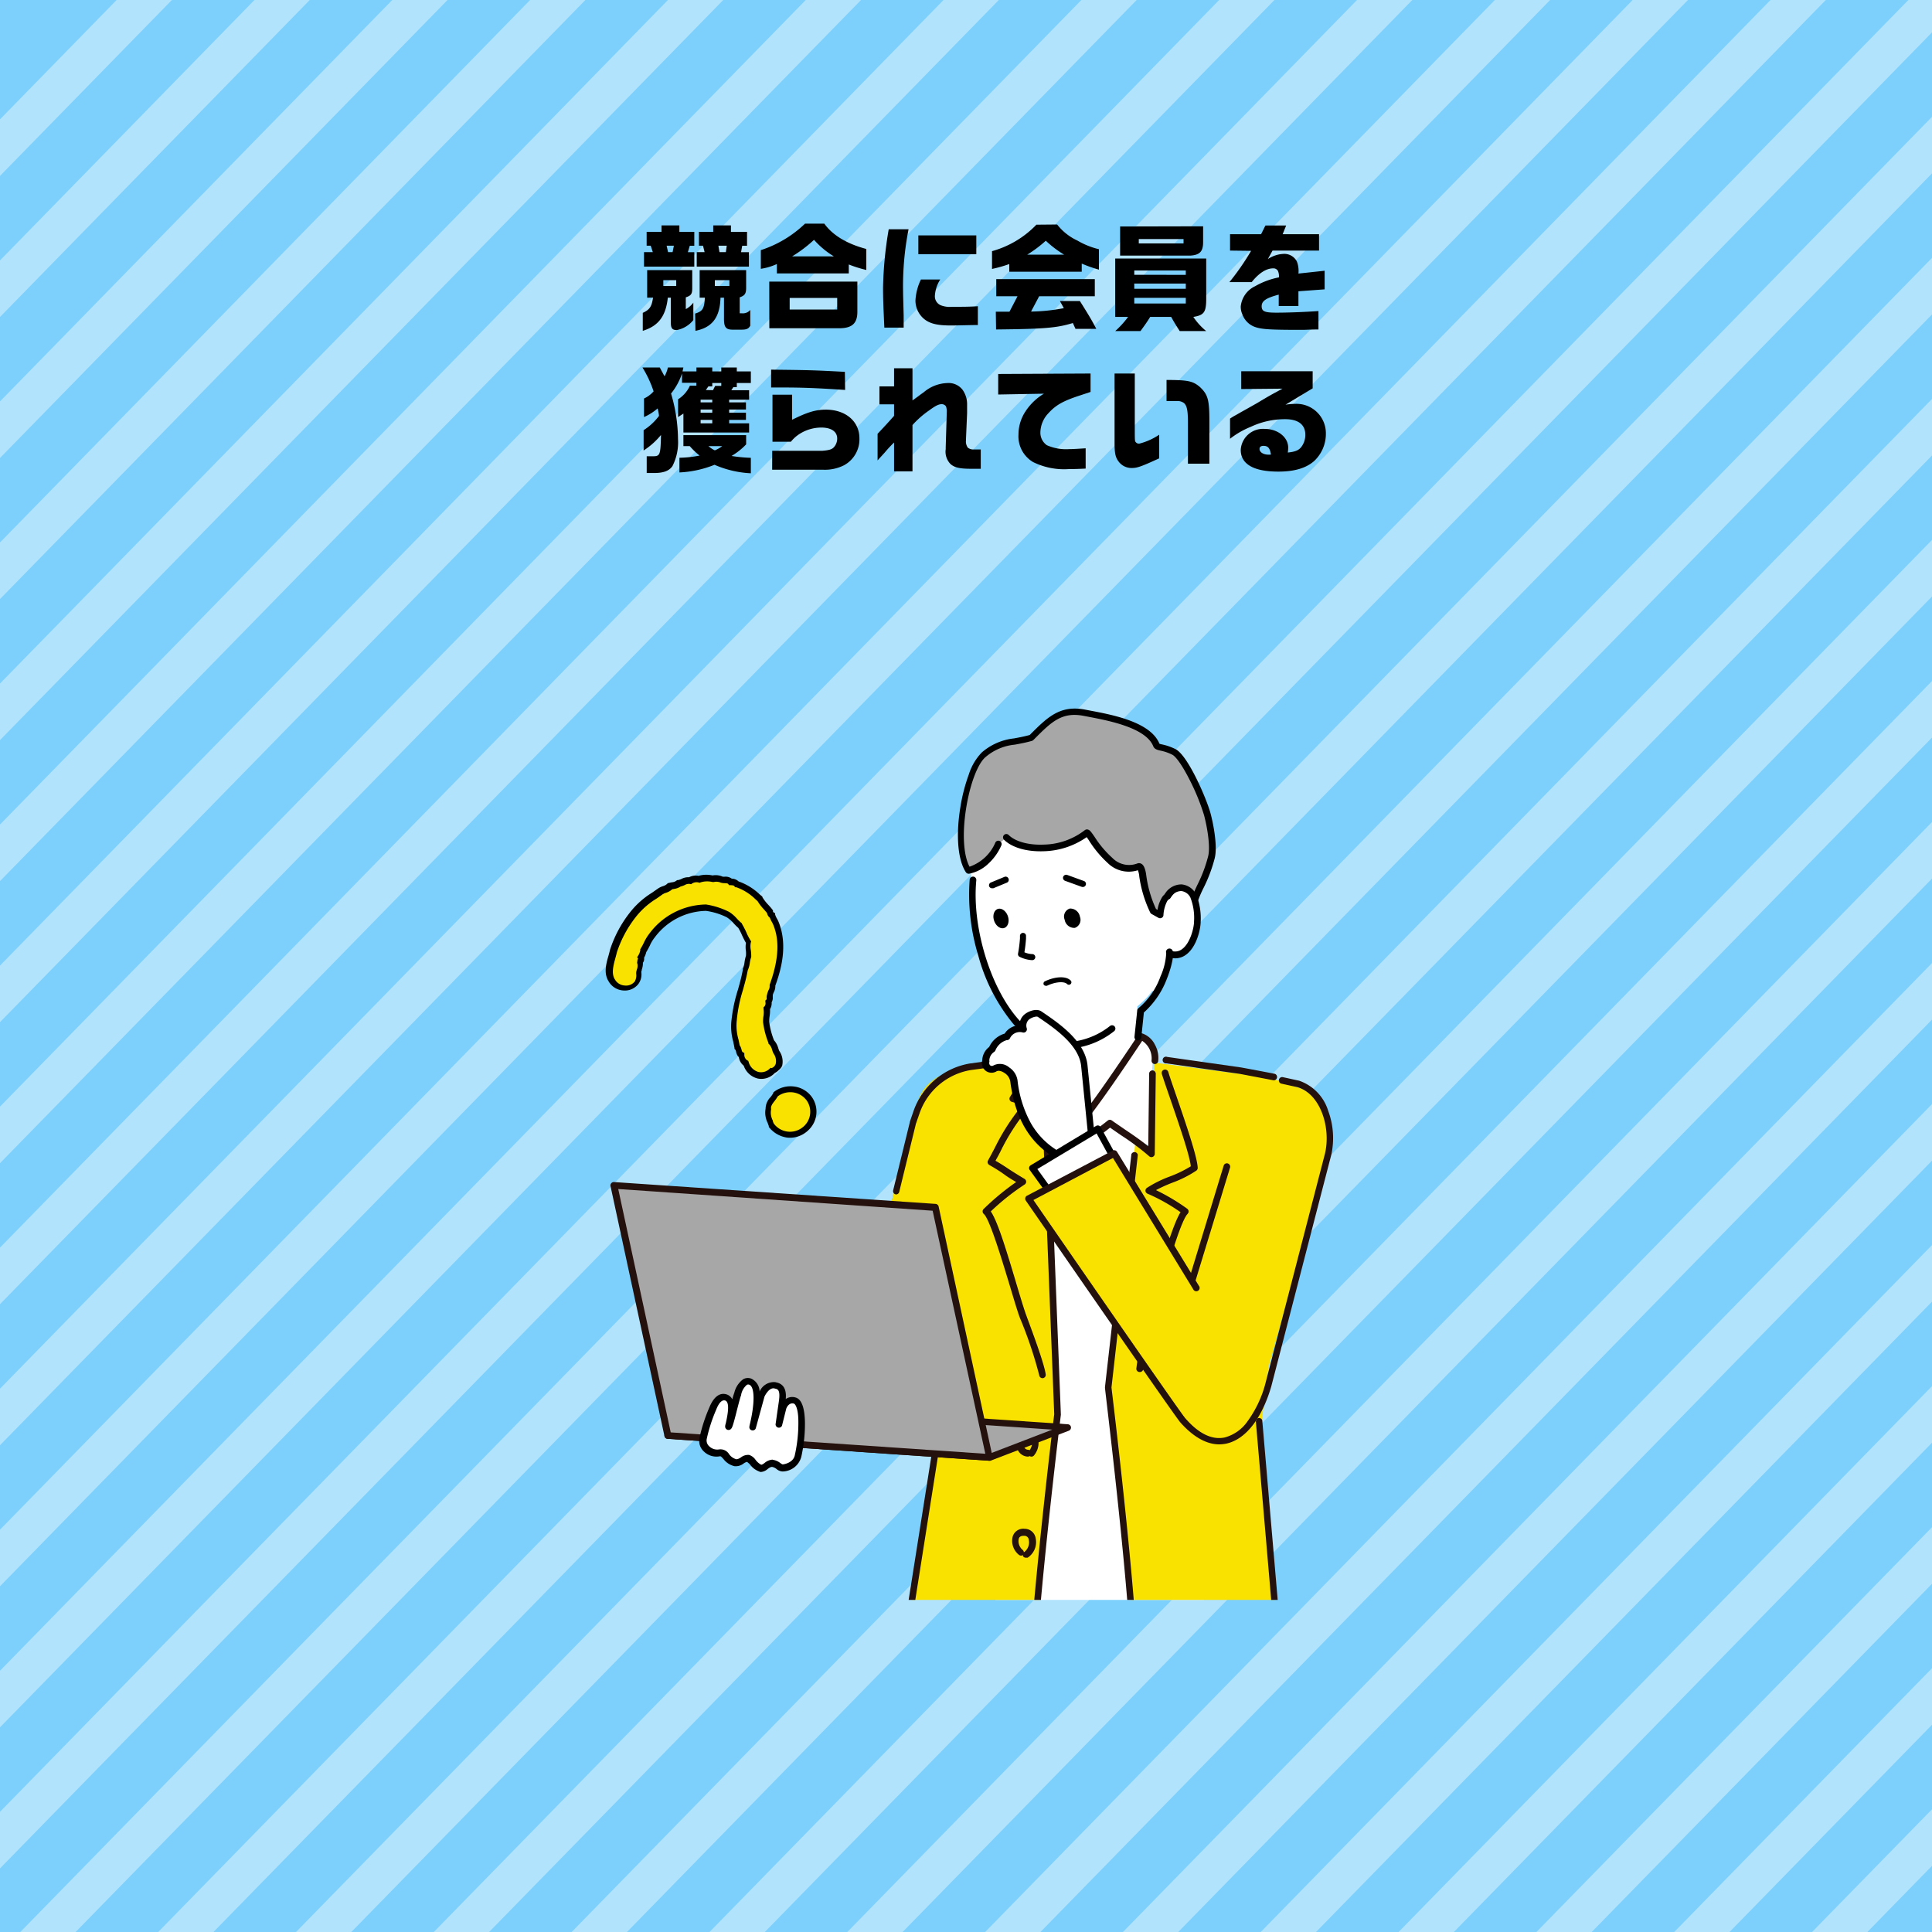 <svg xmlns="http://www.w3.org/2000/svg" xmlns:xlink="http://www.w3.org/1999/xlink" viewBox="0 0 300 300"><defs><style>.cls-1,.cls-4{fill:none;}.cls-2{fill:#7dd0fc;}.cls-3{opacity:0.4;}.cls-4{stroke:#fff;stroke-miterlimit:10;stroke-width:6.14px;}.cls-5{clip-path:url(#clip-path);}.cls-6{fill:#fff;}.cls-7{fill:#f9e100;}.cls-8{fill:#45beec;}.cls-9{fill:#24100c;}.cls-10{fill:#a7a7a7;}</style><clipPath id="clip-path"><rect class="cls-1" x="79.56" y="103.43" width="136.81" height="145"/></clipPath></defs><g id="レイヤー_2" data-name="レイヤー 2"><rect class="cls-2" x="-29" y="-9" width="348" height="349"/><g class="cls-3"><line class="cls-4" x1="42.92" y1="-21" x2="-261" y2="290.01"/><line class="cls-4" x1="63.27" y1="-19.92" x2="-240.65" y2="291.09"/><line class="cls-4" x1="83.62" y1="-18.85" x2="-220.3" y2="292.16"/><line class="cls-4" x1="103.97" y1="-17.77" x2="-199.95" y2="293.24"/><line class="cls-4" x1="124.32" y1="-16.69" x2="-179.6" y2="294.32"/><line class="cls-4" x1="144.67" y1="-15.62" x2="-159.25" y2="295.39"/><line class="cls-4" x1="165.01" y1="-14.54" x2="-138.9" y2="296.47"/><line class="cls-4" x1="185.36" y1="-13.46" x2="-118.56" y2="297.55"/><line class="cls-4" x1="205.71" y1="-12.39" x2="-98.21" y2="298.62"/><line class="cls-4" x1="226.06" y1="-11.31" x2="-77.86" y2="299.7"/><line class="cls-4" x1="246.41" y1="-10.23" x2="-57.51" y2="300.77"/><line class="cls-4" x1="266.76" y1="-9.16" x2="-37.16" y2="301.85"/><line class="cls-4" x1="287.11" y1="-8.08" x2="-16.81" y2="302.93"/><line class="cls-4" x1="307.46" y1="-7" x2="3.54" y2="304"/><line class="cls-4" x1="327.81" y1="-5.93" x2="23.89" y2="305.08"/><line class="cls-4" x1="348.16" y1="-4.85" x2="44.24" y2="306.16"/><line class="cls-4" x1="368.51" y1="-3.77" x2="64.59" y2="307.23"/><line class="cls-4" x1="388.86" y1="-2.7" x2="84.94" y2="308.31"/><line class="cls-4" x1="409.21" y1="-1.62" x2="105.29" y2="309.39"/><line class="cls-4" x1="429.56" y1="-0.55" x2="125.64" y2="310.46"/><line class="cls-4" x1="449.9" y1="0.53" x2="145.99" y2="311.54"/><line class="cls-4" x1="470.25" y1="1.61" x2="166.33" y2="312.62"/><line class="cls-4" x1="490.6" y1="2.68" x2="186.68" y2="313.69"/><line class="cls-4" x1="510.95" y1="3.76" x2="207.03" y2="314.77"/><line class="cls-4" x1="531.3" y1="4.84" x2="227.38" y2="315.85"/><line class="cls-4" x1="551.65" y1="5.91" x2="247.73" y2="316.92"/><line class="cls-4" x1="572" y1="6.99" x2="268.08" y2="318"/></g></g><g id="レイヤー_1" data-name="レイヤー 1"><path d="M100.49,46.22V41.94h7v2.79c0,.9-.16,1.17-1,1.44V48a3.56,3.56,0,0,0,1.17-1v2.7a4.32,4.32,0,0,1-2.57,1.55c-.7,0-.92-.27-.92-1.14V46.22h-.47c-.31,2.88-1.46,4.4-3.89,5.15V48.58c1.06-.49,1.39-.95,1.59-2.36Zm.88-7.07-.33-1h-.63V36h2.31V35h2.77v1h2.32v2.16h-.7l-.3,1h1V41.4H100V39.15ZM105,44.4v-.9h-2v.9Zm-.56-5.25.2-1h-1.13l.23,1Zm3.5,9.54c1.17-.36,1.42-.76,1.51-2.47h-.81V41.94h7.22v2.75c0,.92-.22,1.21-1,1.48v2.48h.36a1.49,1.49,0,0,0,1.28-.52v2.45c-.27.47-.57.61-1.37.61h-1.36c-1.08,0-1.37-.39-1.35-1.83V46.22h-.54c-.09,3.06-1.28,4.63-3.89,5.15Zm1.47-9.54-.25-1h-.63V36h2.22V35h2.75v1H116v2.16h-.75l-.18,1h1.22V41.4h-8.1V39.15Zm3.85,5.25v-.9H111v.9Zm-.55-5.25.14-1h-1.3l.17,1Z"/><path d="M128,34.73c1.3,1.81,3.53,3.14,6.52,3.93v3.26a19.88,19.88,0,0,1-2.72-.85v1.39H120.63V41a9.31,9.31,0,0,1-2.49.74V38.84A17.81,17.81,0,0,0,125,34.73Zm-8.55,9h13.68v4.69c0,1.81-.84,2.57-2.9,2.55H119.46ZM130,48.06v-1.8h-7.38v1.8Zm-.52-8.25a13.43,13.43,0,0,1-3.08-2.57A20.76,20.76,0,0,1,123,39.81Z"/><path d="M141.08,35.6a45.68,45.68,0,0,0-.85,9.67c0,.43,0,.43.09,3.74l0,1.86h-3c-.16-3.57-.2-4.54-.2-6.21A59.64,59.64,0,0,1,138,35.6ZM146,43.4a5.24,5.24,0,0,0-.83,2.5,1.51,1.51,0,0,0,.88,1.49,3.82,3.82,0,0,0,1.79.25c1.67,0,2.7,0,4-.09v2.92c-1,0-3.3.07-4.18.07-2,0-3.12-.25-4-.88a3.73,3.73,0,0,1-1.51-3A8.54,8.54,0,0,1,143,43.4Zm5.6-6.85v2.92h-9V36.55Z"/><path d="M164.15,34.86a8.51,8.51,0,0,0,3.14,2.49,12.23,12.23,0,0,0,3.35,1.35v3.17a20.6,20.6,0,0,1-2.67-.94v1.26H156.72V41a20.29,20.29,0,0,1-2.68.76V39a15.14,15.14,0,0,0,6.89-4.11ZM154.63,48.4l2.12,0L158,46H154.7V43.34H170V46h-8.64l-1.26,2.38a28.54,28.54,0,0,0,5.09-.53l-.61-1.11h3.1c1.51,2.39,1.9,3.08,2.55,4.32H167l-.41-.9c-2.49.76-4.38.92-11.92,1Zm10.6-8.86a16.82,16.82,0,0,1-2.84-2.16,19.15,19.15,0,0,1-2.88,2.16Z"/><path d="M187.3,40.14v6.24c0,2.09-.32,2.56-2,2.83a10,10,0,0,0,2,2.2h-4.11c-.72-1.1-.93-1.48-1.33-2.2h-3.26c-.5.81-.72,1.12-1.51,2.2h-3.92a14.25,14.25,0,0,0,2-2.2h-2V40.14Zm-.48-5V37.6c0,1.44-.51,2-2,2.09H173.93V35.17Zm-2.69,7.54V42h-8v.67Zm0,2.16v-.81h-8v.81Zm0,2.29v-.88h-8v.88Zm-.35-9.33v-.68h-6.95v.68Z"/><path d="M191,38.91V36.37h4.82l.67-1.35h3.22l-.54,1.35h5.65v2.54h-7.22l-.73,1.32a4.82,4.82,0,0,1,2.5-.81,2.19,2.19,0,0,1,2,1.17,4,4,0,0,1,.25,1.89l4.07-.44v2.89l-4.07.3v2.29h-3.06V45.75c-2,.53-2.65,1-2.65,1.8s.47,1,2.27,1,4.23-.09,6.55-.25v2.86c-1.28,0-1.76.06-2.63.06-4.86,0-6.15-.08-7.2-.44a3.22,3.22,0,0,1-2-2,2.92,2.92,0,0,1-.24-1.17,3.9,3.9,0,0,1,2.24-3.17,12,12,0,0,1,3.69-1.37,2.09,2.09,0,0,0-.15-1,.8.8,0,0,0-.74-.4c-1.06,0-2.21.72-3.34,2.14H190.9a38.62,38.62,0,0,0,3.37-4.86Z"/><path d="M102.45,57.06c.36.68.41.77.74,1.37a4.87,4.87,0,0,0,.52-1.37h2.41l-.14.61h2.16v-.61h2.46v.61H112v-.61h2.41v.61h2.18v1.8h-2.18v.65h-.54l-.31.47h2.76v1.47h-3.1v.42h2.61v1.11h-2.61v.49h2.61V65.2h-2.61v.54h3.1v1.42H106.12V64.22l-.83.54V62a4.9,4.9,0,0,0,1.84-2.11h1v-.45h-2.23V58a10,10,0,0,1-1.7,3.11,25.46,25.46,0,0,1,1.08,7.06,8.14,8.14,0,0,1-.86,4.2c-.51.75-1.39,1.08-2.88,1.08h-1.12v-2.6h.88c1.21,0,1.26-.14,1.34-3.31a11.54,11.54,0,0,1-2.7,2.41V66.8a9.11,9.11,0,0,0,2.39-2.22,6.37,6.37,0,0,0-.22-1.16A8.06,8.06,0,0,1,100,64.76V61.88a4.47,4.47,0,0,0,1.49-1.11,17.61,17.61,0,0,0-1.73-3.71Zm3.67,12.21v-1.7h9.74V69a10.2,10.2,0,0,1-2.27,1.8,23,23,0,0,0,3,.29v2.4a16,16,0,0,1-5.64-1.32,16.56,16.56,0,0,1-5.45,1.19V71.08a17.54,17.54,0,0,0,3.13-.34,11.34,11.34,0,0,1-1.53-1.47Zm4.48-6.79v-.42h-1.81v.42Zm0,1.6v-.49h-1.81v.49Zm0,1.66V65.2h-1.81v.54Zm.11-5.15.34-.67H112v-.45H110.6V60H110l-.4.56ZM110,69.27a4.1,4.1,0,0,0,1,.66,5,5,0,0,0,1.15-.66Z"/><path d="M131.23,60.55c-4.35-.29-6.68-.38-9.49-.38h-2V57.4c6.29.07,6.68.09,11.45.34ZM119.91,70h4c3.16,0,3.16,0,3.76,0,1.15-.09,1.56-.24,1.87-.62A2,2,0,0,0,130,68.1c0-1.08-.92-1.71-2.47-1.71a6.34,6.34,0,0,0-3.39,1,5.62,5.62,0,0,0-1.33,1.2h-2.86V61.29H123v3.89c2.38-1.19,3.68-1.57,5.24-1.57,3.07,0,5.21,1.82,5.21,4.45a4.58,4.58,0,0,1-2.4,4.19,6.56,6.56,0,0,1-3.15.69c-.75,0-1.33,0-4,0h-4Z"/><path d="M138.83,62.78h-2.27V60h2.27V57.18h2.86v5l.86-.62c.29-.23.6-.45.9-.66a5.91,5.91,0,0,1,3.64-1.42,2.73,2.73,0,0,1,2.4,1.08,3.87,3.87,0,0,1,.68,2.3c0,.13,0,.63,0,1.3L150,68.13l0,.22a1.63,1.63,0,0,0,.29,1.17,1.43,1.43,0,0,0,1,.27l1,0v3l-1.57,0c-1.71,0-2.55-.2-3.15-.76a2.74,2.74,0,0,1-.72-2.29v-.28l.15-5v-.34a2.41,2.41,0,0,0-.1-1,.78.78,0,0,0-.67-.36c-.48,0-.95.23-2,1A14.43,14.43,0,0,0,141.69,66v7.19h-2.86V68.71a19.63,19.63,0,0,0-1.44,1.55l-.72.79a5.93,5.93,0,0,0-.4.45V67.36c1.71-1.82,1.73-1.86,2.56-2.79Z"/><path d="M155,58.07,169.34,58v2.86l-1.51.5c-2.69.87-3.84,1.5-5,2.77a4.44,4.44,0,0,0-1.28,3,2.37,2.37,0,0,0,1,2,7.37,7.37,0,0,0,3.47.61c.54,0,1.5-.06,2.56-.13v3.15c-1.06.06-2.05.08-2.61.08a10.9,10.9,0,0,1-5.55-1.09,4.63,4.63,0,0,1-2.27-4.28,6.5,6.5,0,0,1,1.08-3.58,8.86,8.86,0,0,1,2.87-2.76l-7.1.13Z"/><path d="M176.21,58v8.34c0,2.16,0,2.16.17,2.34a.63.63,0,0,0,.52.21A9.91,9.91,0,0,0,180,67.5v3.67c-2.76,1.27-3.42,1.5-4.23,1.5a2.48,2.48,0,0,1-2.07-1c-.49-.64-.63-1.27-.63-2.84V58Zm8.25,14V65.59c0-1.89-.16-2.59-.61-3a1.66,1.66,0,0,0-1-.32h-1.71V59c3.44,0,4.12.2,5.19,1.1,1.26,1.2,1.47,2,1.46,5.47V72Z"/><path d="M192.74,60.41V57.65h11.09V60.3l-4.22,2.54a11,11,0,0,1,1.57-.13,4.56,4.56,0,0,1,4.7,4.58,5.78,5.78,0,0,1-1.8,4.28c-1.26,1.12-3.08,1.66-5.58,1.66-3.82,0-5.84-1.15-5.84-3.37a3.47,3.47,0,0,1,3.73-3.26c2,0,3.64,1.28,3.64,2.9a6.14,6.14,0,0,1-.06.77c1.16-.12,1.72-.35,2.13-.91a3.1,3.1,0,0,0,.59-1.86c0-1.56-1.1-2.41-3.13-2.41a12.49,12.49,0,0,0-5.35,1.19A13.22,13.22,0,0,0,191,68.13V65c.15-.11.56-.36.6-.38.59-.32,1.19-.68,1.78-1l1.77-1c1.9-1.14,2.12-1.26,4-2.27Zm4.61,10.17c-.15-1-.47-1.35-1.16-1.35-.39,0-.61.16-.61.49,0,.5.6.88,1.39.88h.23Z"/><g class="cls-5"><path class="cls-6" d="M152.28,126.45c2.38-7.09,5.13-6.77,10.16-12,9.24-8.3,15.43,7.07,18.74,19.5,2,8,1.46,10.09.49,14.19a28.76,28.76,0,0,1-2.06,5.69c-1.33,0-.07,0-3,2.43v4.12a17.07,17.07,0,0,1,2,1.16c1,.66.45,2.27.45,2.27l-.31,4.63-.12,9.61-2.31-1.21,11.47,77.49-33.63-2.6,8.89-74.47-1.82-6.57-3.72-.61,5.6-8.33c-4.44-1.28-10.57-7.59-11.66-17.5C151.48,144.3,149.47,131.85,152.28,126.45Z"/><path class="cls-7" d="M193.07,166.82,179.19,165l-.32,14.15L176.34,177l-4.26,38.42s3.42,27.85,4.06,41.94a7.58,7.58,0,0,0,7.2,7.24l16,.49-3.62-42.9,6.42-50.56C202.11,167.63,198.45,167.83,193.07,166.82Z"/><path class="cls-8" d="M136.68,221.77l-.38-.07a6.53,6.53,0,0,1-5.16-7.5l11.18-42.32a6.51,6.51,0,0,1,7.42-5.34h0a6.52,6.52,0,0,1,5.44,7.49l-10.79,42.41A6.52,6.52,0,0,1,136.68,221.77Z"/><path class="cls-7" d="M136.68,221.77l-.38-.07a6.53,6.53,0,0,1-5.16-7.5l11.18-42.32a6.51,6.51,0,0,1,7.42-5.34h0a6.52,6.52,0,0,1,5.44,7.49l-10.79,42.41A6.52,6.52,0,0,1,136.68,221.77Z"/><path class="cls-7" d="M164.14,218l-1.74-54L150,165.93a7.3,7.3,0,0,0-7.31,7.3l2.84,50.07-6.49,41.07,13.38,0a10.44,10.44,0,0,0,8.49-9.83Z"/><path class="cls-9" d="M139.13,185.47a.51.51,0,0,0,.5-.39l2.59-10.57.58-1.67a10.19,10.19,0,0,1,8-6.69h0l8.71-1.17a.51.51,0,0,0,.44-.58.52.52,0,0,0-.58-.44l-8.72,1.17h0a11.24,11.24,0,0,0-8.79,7.37l-.58,1.69,0,.05-2.59,10.59a.52.52,0,0,0,.38.63Z"/><path class="cls-9" d="M139.83,260.2a.52.52,0,0,0,.51-.44l5.74-36.38a.45.45,0,0,0,0-.11l-1.68-29.54a.52.52,0,1,0-1,.06l1.67,29.48-5.74,36.33a.51.51,0,0,0,.43.59Z"/><path class="cls-9" d="M176,255h0a.52.52,0,0,0,.49-.55c-.88-14.17-3.74-37.63-3.9-39l4.09-36.1a.52.52,0,0,0-1-.12l-4.1,36.16v.12c0,.25,3,24.51,3.9,39A.52.52,0,0,0,176,255Z"/><path class="cls-9" d="M160.31,259.19a.52.52,0,0,0,.52-.49c.89-14.49,3.87-38.76,3.9-39v-.08l-1.66-42.44a.52.52,0,0,0-.54-.5.52.52,0,0,0-.5.54l1.67,42.39c-.15,1.15-3,24.79-3.91,39a.52.52,0,0,0,.49.55Z"/><path class="cls-9" d="M197.85,167.75a.52.52,0,0,0,.12-1c-.45-.1-5.23-1-5.28-1h0l-11.44-1.63a.52.52,0,1,0-.15,1l11.43,1.63,5.23,1Z"/><path class="cls-9" d="M199.31,265.65h.05a.53.53,0,0,0,.47-.56L196,220.53a.52.52,0,0,0-1,.09l3.83,44.56A.51.51,0,0,0,199.31,265.65Z"/><path class="cls-9" d="M167.12,181.35a.52.52,0,0,0,.52-.48l.19-2.33,1.54-1.16c1-.73,2-1.49,3-2.28l1.69,1.17a38.39,38.39,0,0,1,4.38,3.27.51.51,0,0,0,.55.1.52.52,0,0,0,.32-.47l.16-12.43a.53.53,0,0,0-.51-.53.51.51,0,0,0-.52.51L178.3,178c-1.1-.9-2.43-1.81-3.65-2.63-.71-.49-1.39-.95-2-1.38a.51.51,0,0,0-.63,0c-1.09.87-2.21,1.7-3.28,2.5L167,177.86a.55.55,0,0,0-.2.37l-.2,2.56a.51.51,0,0,0,.47.55Z"/><path class="cls-6" d="M162.45,164.2c-1,.27-4.08,4.34-5.18,6.39a16.36,16.36,0,0,0,4.43.64c1,2.21,1.81,5.1,3.22,7l-1.67-9.21Z"/><path class="cls-9" d="M165.51,178.66a.49.49,0,0,0,.3-.1.51.51,0,0,0,.12-.72,38.59,38.59,0,0,1-3.75-6.82.56.56,0,0,0-.47-.31,21.7,21.7,0,0,1-3.69-.41,54,54,0,0,1,4.46-6,.52.52,0,0,0-.8-.66,47.69,47.69,0,0,0-4.87,6.73.52.52,0,0,0,.2.69,15.12,15.12,0,0,0,4.35.7,39.35,39.35,0,0,0,3.73,6.7A.52.52,0,0,0,165.51,178.66Z"/><path class="cls-9" d="M177,213.05a.52.52,0,0,0,.52-.5c0-.85.35-3,1.82-8.57l0-.09c3.07-11.6,4.46-14.79,5.08-15.41a.56.56,0,0,0,.15-.41.57.57,0,0,0-.22-.38,32.14,32.14,0,0,0-4.85-2.89,23.94,23.94,0,0,1,2.54-1.15,17.39,17.39,0,0,0,3.73-1.88.51.51,0,0,0,.21-.44c-.07-1.71-1.85-6.89-3.28-11.05-.53-1.55-1-2.88-1.29-3.83a.52.52,0,0,0-1,.31c.31,1,.77,2.3,1.3,3.85,1.26,3.68,3,8.65,3.2,10.49a18.71,18.71,0,0,1-3.27,1.59,17.91,17.91,0,0,0-3.56,1.77.54.54,0,0,0-.21.49.53.53,0,0,0,.33.41,28.28,28.28,0,0,1,5.11,2.87c-1.07,1.73-2.67,6.68-5,15.39l0,.09a52.83,52.83,0,0,0-1.86,8.81.51.51,0,0,0,.5.53Z"/><path class="cls-9" d="M161.87,214h.07a.52.52,0,0,0,.44-.59c-.28-1.89-2.35-7.33-3-9.11-.37-1-.94-2.89-1.59-5.08-1.64-5.5-2.92-9.63-3.94-11.11a36.42,36.42,0,0,1,5.24-4.17.5.5,0,0,0,.25-.44.51.51,0,0,0-.26-.45c-1-.6-1.74-1.06-2.5-1.56-.58-.39-1.18-.78-2-1.25.28-.52.56-1,.84-1.58a32.64,32.64,0,0,1,3.88-6.09.52.52,0,1,0-.8-.65,33.2,33.2,0,0,0-4,6.26c-.36.69-.7,1.34-1.07,2a.51.51,0,0,0,.18.71c1,.58,1.68,1,2.35,1.49s1.13.75,1.83,1.17a39.14,39.14,0,0,0-5.06,4.19.52.52,0,0,0-.15.39.53.53,0,0,0,.18.37c.92.77,2.84,7.2,4,11,.66,2.21,1.23,4.12,1.61,5.14a65,65,0,0,1,3,8.9A.51.51,0,0,0,161.87,214Z"/><path class="cls-9" d="M159.57,226.18a1.78,1.78,0,0,1-1.69-1.75,2,2,0,0,1,1.46-2.12,1.46,1.46,0,0,1,1.72.62,3.06,3.06,0,0,1-.51,3.08.52.52,0,0,1-.67.09.54.54,0,0,1-.28.08Zm0-2.86a.91.91,0,0,0-.64,1c0,.13.09.77.72.8a.48.48,0,0,1,.23.07,2.07,2.07,0,0,0,.31-1.77s-.09-.16-.35-.16Z"/><path class="cls-9" d="M158.85,241.64a.37.37,0,0,1,0-.18.51.51,0,0,1-.6,0,2.77,2.77,0,0,1-1-2.86,1.71,1.71,0,0,1,1.85-1.21,1.73,1.73,0,0,1,1.72,1.48,2.88,2.88,0,0,1-1.24,3,.54.54,0,0,1-.21,0A.5.5,0,0,1,158.85,241.64Zm-.66-2.7a1.78,1.78,0,0,0,.55,1.68.53.53,0,0,1,.24.42l.12-.08a1.89,1.89,0,0,0,.65-1.84.68.68,0,0,0-.73-.64H159C158.4,238.47,158.25,238.74,158.19,238.94Z"/><path class="cls-9" d="M167.62,174.86a.46.46,0,0,0,.33-.13c1.53-1.29,8.07-11.08,9.41-13.11a3.27,3.27,0,0,1,1.46,3,.52.52,0,0,0,.42.6.53.53,0,0,0,.6-.43,4.21,4.21,0,0,0-.5-2.56,3.45,3.45,0,0,0-2-1.77.52.52,0,0,0-.57.21c-2.19,3.31-8.16,12.15-9.45,13.24a.52.52,0,0,0-.06.73A.54.54,0,0,0,167.62,174.86Z"/><polygon class="cls-10" points="153.62 226.3 103.68 222.91 115.85 218.24 165.78 221.64 153.62 226.3"/><path class="cls-9" d="M153.58,226.82l-49.93-3.4a.52.52,0,0,1-.15-1l12.16-4.66a.57.57,0,0,1,.22,0l49.94,3.4a.53.53,0,0,1,.48.44.53.53,0,0,1-.33.56l-12.17,4.66a.39.39,0,0,1-.18,0Zm-37.65-8.06-9.87,3.79,47.48,3.23,9.87-3.79Z"/><polygon class="cls-10" points="153.62 226.3 103.68 222.91 95.31 184.06 145.24 187.46 153.62 226.3"/><path class="cls-9" d="M153.58,226.82l-49.93-3.4a.51.51,0,0,1-.47-.41L94.8,184.17a.51.51,0,0,1,.12-.44.49.49,0,0,1,.42-.18l49.94,3.39a.53.53,0,0,1,.47.41l8.37,38.84a.49.49,0,0,1-.11.45.53.53,0,0,1-.39.18ZM96,184.63l8.15,37.79L153,225.74,144.82,188Z"/><path class="cls-6" d="M123.94,226.05c.72-3,1-8.23-.52-8.62a1.53,1.53,0,0,0-1.8,1.11l-.67,2.68s.25-1.76.51-3.62c.18-1.22.11-2.17-.8-2.45l-.34-.09c-1-.19-1.77.91-2.1,1.59l-1.35,4.93s1.71-6.29-.35-7.05c-1.37-.51-2,1.88-2,1.88-.34.73-1.26,5.08-1.5,5.12.26-1.3,1.08-4.21-.43-4.57-.93-.22-1.57.76-2,1.77a24.5,24.5,0,0,0-1.5,4.64c-.3,1.56,1.51,2.49,2.53,2.22s1.15,1.29,2.5,1.53c.76.13,1.3-.78,2-.67.41.08,1.06,1.31,1.8,1.51s1.15-.85,2-.76,1.09.7,1.57.71A2.59,2.59,0,0,0,123.94,226.05Z"/><path d="M117.81,228.46a3.05,3.05,0,0,1-1.37-1.08A5.61,5.61,0,0,0,116,227a1.44,1.44,0,0,0-.53.25,2,2,0,0,1-1.41.42,3,3,0,0,1-1.72-1.11c-.34-.38-.44-.46-.56-.43a2.79,2.79,0,0,1-2.46-.72,2.24,2.24,0,0,1-.71-2.1,24.87,24.87,0,0,1,1.53-4.74c.37-.92,1.18-2.41,2.57-2.08a1.5,1.5,0,0,1,1,.79c.13-.47.23-.8.31-1a3.62,3.62,0,0,1,1.41-2.13,1.49,1.49,0,0,1,1.24-.07,2.26,2.26,0,0,1,1.28,2,2.42,2.42,0,0,1,2.44-1.46l.39.1c1.25.39,1.31,1.65,1.23,2.52a1.76,1.76,0,0,1,1.51-.24c.93.24,1.42,1.53,1.47,3.82a23.29,23.29,0,0,1-.57,5.41,3.06,3.06,0,0,1-2.92,2.26h0a1.57,1.57,0,0,1-.92-.38,1.52,1.52,0,0,0-.69-.33c-.21,0-.4.11-.68.32a1.8,1.8,0,0,1-1.09.47A1.22,1.22,0,0,1,117.81,228.46Zm2.2-1.78a2.45,2.45,0,0,1,1.17.51,1.31,1.31,0,0,0,.34.2h0c.22,0,1.68-.26,1.9-1.44v0a22.79,22.79,0,0,0,.55-5.16c0-2.11-.48-2.78-.7-2.84-.62-.16-1,.32-1.18.78l-.66,2.64a.52.52,0,0,1-1-.2s.25-1.76.52-3.62c.22-1.55-.11-1.79-.44-1.89l-.28-.07c-.74-.14-1.33.88-1.52,1.27l-1.34,4.88a.5.5,0,0,1-.33.35.57.57,0,0,1-.49-.08.52.52,0,0,1-.17-.55h0s0-.05,0-.06c.85-3.43.83-6,0-6.37a.46.46,0,0,0-.4,0,2.67,2.67,0,0,0-.89,1.51l0,.08c-.13.28-.4,1.36-.65,2.31-.16.66-.34,1.35-.49,1.87-.23.81-.35,1.18-.75,1.24a.5.5,0,0,1-.45-.16.52.52,0,0,1-.14-.46c0-.13.06-.29.1-.45.23-1.07.72-3.3-.14-3.51-.27-.06-.81,0-1.37,1.46v0a24.22,24.22,0,0,0-1.46,4.52,1.22,1.22,0,0,0,.4,1.15,1.78,1.78,0,0,0,1.49.48,1.57,1.57,0,0,1,1.59.74,2,2,0,0,0,1.12.78c.19,0,.39-.08.69-.27a1.82,1.82,0,0,1,1.29-.4,1.94,1.94,0,0,1,1,.76,2.69,2.69,0,0,0,.87.76c.12,0,.25-.06.52-.26a2.12,2.12,0,0,1,1.25-.53Z"/><path class="cls-10" d="M152.75,117.2c2.65-2.2,4-1.7,7.4-2.63,2.67-2.64,4.48-4.65,8.3-3.89,3.12.61,9.8,1.62,11.12,5,.18.47,1.08.23,2.73,1.07s4.53,7.24,5.18,9.7c.46,1.73,1.05,5,.64,6.65-.89,3.76-2.55,5.35-3.34,9.15a19.86,19.86,0,0,0-1.12-2c-.83-1.28-2.11-1.71-2.86-.5a5.88,5.88,0,0,0-.63,2.36l-1.06-.58a18.55,18.55,0,0,1-1.65-5.41c-.06-.52-.26-1.68-.72-1.49-4.41,1.8-7.62-5.57-8-5.25-3.55,3-10.13,3-12.49.71l-1.19.94c-.83,1.91-2.72,3.8-4.68,4.1C147.73,131.14,150.09,119.4,152.75,117.2Z"/><path d="M184.78,142.78h.07a.53.53,0,0,0,.44-.41,19.11,19.11,0,0,1,1.66-4.62,23.27,23.27,0,0,0,1.68-4.52c.44-1.85-.2-5.21-.65-6.9-.57-2.16-3.48-9-5.44-10a8.63,8.63,0,0,0-2.07-.73,3.26,3.26,0,0,1-.43-.11c-1.36-3.36-7.21-4.48-10.71-5.14l-.78-.15c-3.92-.78-5.9,1.19-8.4,3.67l-.26.26c-.95.26-1.74.4-2.44.53a9.14,9.14,0,0,0-5,2.18,8.6,8.6,0,0,0-2,3.38,27.41,27.41,0,0,0-1.34,5.22c-.7,4.37-.37,8.11.87,10a.53.53,0,0,0,.51.23,5.94,5.94,0,0,0,3-1.58,8.39,8.39,0,0,0,2-2.82.51.51,0,0,0-.94-.42,6.74,6.74,0,0,1-4,3.73c-.94-1.75-1.15-5.12-.54-9s1.83-7,3-8a8.16,8.16,0,0,1,4.56-1.95c.75-.14,1.61-.29,2.65-.58a.65.65,0,0,0,.23-.13l.36-.36c2.46-2.45,4.09-4.06,7.47-3.4l.79.15c3.09.59,8.84,1.69,10,4.55.19.48.65.59,1.15.7a7.3,7.3,0,0,1,1.83.64c.47.24,1.43,1.42,2.73,4a33.92,33.92,0,0,1,2.18,5.36c.55,2.08,1,5,.64,6.4a21.79,21.79,0,0,1-1.61,4.32,24.27,24.27,0,0,0-1.4,3.5c-.15-.27-.31-.55-.52-.87a2.8,2.8,0,0,0-2.17-1.44h0a1.84,1.84,0,0,0-1.54,1,5.27,5.27,0,0,0-.62,1.81l-.24-.14A18.09,18.09,0,0,1,178,136c-.18-1.52-.61-1.78-.75-1.86a.74.74,0,0,0-.68-.05,3.62,3.62,0,0,1-3.85-.88,15.82,15.82,0,0,1-2.75-3.26c-.57-.82-.76-1.1-1.11-1.15a.54.54,0,0,0-.44.13,10.74,10.74,0,0,1-6.37,2.22c-2.32.1-4.4-.47-5.42-1.49a.51.51,0,0,0-.73,0,.52.52,0,0,0,0,.73c1.24,1.23,3.55,1.89,6.19,1.79a12.13,12.13,0,0,0,6.65-2.19c.11.15.25.35.37.54A16.86,16.86,0,0,0,172,134a4.64,4.64,0,0,0,4.69,1.13,3.32,3.32,0,0,1,.22,1,19.16,19.16,0,0,0,1.7,5.58.58.58,0,0,0,.22.22l1.06.59a.52.52,0,0,0,.5,0,.49.49,0,0,0,.27-.42,5.33,5.33,0,0,1,.55-2.11.86.86,0,0,1,.67-.48h0a1.86,1.86,0,0,1,1.31,1,13.88,13.88,0,0,1,.88,1.58c.06.13.13.26.21.41A.51.51,0,0,0,184.78,142.78Z"/><path class="cls-6" d="M185.27,139.27a1.91,1.91,0,0,0-2.55-.88,3.91,3.91,0,0,0-1.54,2.71,17.76,17.76,0,0,0-.17,3.67s-.21,4.46,2,3.29c2.74-1.45,2.86-5.85,2.86-5.85A6.4,6.4,0,0,0,185.27,139.27Z"/><path d="M182.48,148.81a2.83,2.83,0,0,0,1.68-.56c1.68-1.22,2.27-4,2.28-5.13a10,10,0,0,0-.7-4.24,2.84,2.84,0,0,0-2.25-1.55,3,3,0,0,0-2.57,1.41.5.5,0,0,0,.1.72.52.52,0,0,0,.73-.1,2,2,0,0,1,1.68-1,1.83,1.83,0,0,1,1.41,1,8.69,8.69,0,0,1,.57,3.72c0,1-.59,3.38-1.86,4.3a1.8,1.8,0,0,1-1.73.25.52.52,0,1,0-.31,1A3.34,3.34,0,0,0,182.48,148.81Z"/><path d="M176.62,161.56a.52.52,0,0,1-.46-.57l.43-4.09a.49.49,0,0,1,.2-.36,11.45,11.45,0,0,0,3.41-4.92,10,10,0,0,0,.89-3.62.52.52,0,0,1,1-.36c.26.7-.25,2.72-.87,4.27a13.35,13.35,0,0,1-3.6,5.31l-.4,3.87a.53.53,0,0,1-.52.47ZM181.09,148Z"/><path d="M154.32,142.83c.22.83.9,1.42,1.51,1.3s.94-.89.72-1.72-.9-1.42-1.51-1.3S154.1,142,154.32,142.83Z"/><path d="M165.32,142.81a1.51,1.51,0,0,0,1.58,1.27,1.32,1.32,0,0,0,.79-1.73,1.53,1.53,0,0,0-1.58-1.27A1.3,1.3,0,0,0,165.32,142.81Z"/><path d="M160.29,149.09a.47.47,0,0,0,0-.94,3.41,3.41,0,0,1-1.22-.28c.15-.89.2-1.5.25-2.09l0-.41a.46.46,0,0,0-.43-.51.48.48,0,0,0-.51.43l0,.42a20.71,20.71,0,0,1-.3,2.36.46.46,0,0,0,.28.52,4.94,4.94,0,0,0,1.87.5Z"/><path d="M168.11,137.73a.48.48,0,0,0,.17-.94l-2.56-.93a.5.5,0,0,0-.63.29.49.49,0,0,0,.29.62l2.57.93A.45.45,0,0,0,168.11,137.73Z"/><path d="M154.06,137.93l.18,0,2.1-.87a.47.47,0,0,0,.26-.63.48.48,0,0,0-.63-.27l-2.1.87a.48.48,0,0,0-.26.63A.49.49,0,0,0,154.06,137.93Z"/><path d="M165,162.87a12.6,12.6,0,0,0,8-2.75.51.51,0,0,0,.08-.73.52.52,0,0,0-.73-.07,11.63,11.63,0,0,1-7.62,2.51c-2.32,0-4.54-1.23-6.58-3.53-4.38-4.91-7.25-14.41-6.55-21.61a.52.52,0,0,0-.46-.57.53.53,0,0,0-.57.47,32.34,32.34,0,0,0,1.35,11.84A28.18,28.18,0,0,0,157.35,159c2.25,2.52,4.72,3.83,7.34,3.88Z"/><path d="M162.4,153.07a.51.51,0,0,0,.17,0c1.26-.61,2.66-.73,3.13-.27a.39.39,0,0,0,.55,0,.38.38,0,0,0,0-.55c-.81-.8-2.63-.54-4,.13a.39.39,0,0,0-.18.52A.4.4,0,0,0,162.4,153.07Z"/><path class="cls-9" d="M165.89,170.13a.57.57,0,0,0,.25-.06.52.52,0,0,0,.21-.7,39.1,39.1,0,0,1-2.62-7,.52.52,0,1,0-1,.29,40.19,40.19,0,0,0,2.7,7.22A.51.51,0,0,0,165.89,170.13Z"/><path class="cls-6" d="M153.14,164.65a2.2,2.2,0,0,1,1-1.82c.27-.81,1.45-2,2.3-1.92a2.2,2.2,0,0,1,2.58-1.17,1.78,1.78,0,0,1,.4-1.8c.46-.46,1.58-.9,2.12-.54,2.88,1.95,6.58,4.55,6.93,8q.66,6.5,1.31,13l-5.16,1.08c-4.49-2.43-6.45-6.6-7.11-11.67a2.41,2.41,0,0,0-1.06-1.67,1.85,1.85,0,0,0-1.89-.31,1,1,0,0,1-1.11-.09A1,1,0,0,1,153.14,164.65Z"/><path d="M164.6,180a.51.51,0,0,0,.45-.27.53.53,0,0,0-.21-.71,11.8,11.8,0,0,1-4.78-4.64,17.79,17.79,0,0,1-2.06-6.63,2.92,2.92,0,0,0-1.29-2,2.2,2.2,0,0,0-2.44-.31.44.44,0,0,1-.5,0,.5.5,0,0,1-.15-.5.51.51,0,0,0,0-.27,1.66,1.66,0,0,1,.72-1.31.57.57,0,0,0,.24-.29,2.71,2.71,0,0,1,1.75-1.56h0a.52.52,0,0,0,.5-.3,1.69,1.69,0,0,1,1.94-.9.5.5,0,0,0,.53-.12.52.52,0,0,0,.13-.54,1.27,1.27,0,0,1,.28-1.27c.36-.36,1.22-.64,1.46-.47,2.54,1.72,6.37,4.32,6.71,7.63l1.3,13a.52.52,0,1,0,1-.1l-1.31-13c-.38-3.8-4.46-6.56-7.16-8.39-.79-.54-2.17,0-2.78.61a2.28,2.28,0,0,0-.64,1.55,2.79,2.79,0,0,0-2.29,1.29,3.84,3.84,0,0,0-2.4,2.07,2.73,2.73,0,0,0-1.08,2.08,1.56,1.56,0,0,0,.47,1.57,1.51,1.51,0,0,0,1.73.15c.36-.23.92,0,1.33.29a1.92,1.92,0,0,1,.83,1.31c.76,5.84,3.17,9.78,7.37,12.06A.54.54,0,0,0,164.6,180Z"/><path class="cls-7" d="M195.69,216.85l10.57-37.67c1-4.06-.93-9.23-4.94-10.39l-2.51-.55c-4.31-1.25-6.07,4.51-7.09,8.88L181,212.48c-1,4.07,2.42,9.39,6.48,10.12S194.67,221.23,195.69,216.85Z"/><polygon class="cls-6" points="174.07 181.88 170.48 175.28 160.32 181.38 164.43 187.06 174.07 181.88"/><path d="M164,187.36l-4.1-5.68a.51.51,0,0,1,.15-.74l10.15-6.11a.53.53,0,0,1,.41-.05.52.52,0,0,1,.31.25l3.6,6.6a.55.55,0,0,1,0,.4.55.55,0,0,1-.25.31l-9.65,5.18a.5.5,0,0,1-.24.06A.52.52,0,0,1,164,187.36ZM170.28,176l-9.2,5.53,3.5,4.86,8.79-4.72Z"/><path class="cls-7" d="M182.48,218.92,159.7,186.05l13.3-7,20.13,32.71C200.3,220.9,190,229.94,182.48,218.92Z"/><path class="cls-9" d="M185.14,199.27a.51.51,0,0,0,.49-.37L191,181.31a.52.52,0,0,0-.35-.65.51.51,0,0,0-.64.35l-5.36,17.59a.51.51,0,0,0,.35.64Z"/><path class="cls-9" d="M189.32,224.28a5.63,5.63,0,0,0,1.07-.11c3-.63,5.53-3.85,7-8.84.06-.21,8.38-32.36,9.33-36h0a12.14,12.14,0,0,0-.48-6.84,7.16,7.16,0,0,0-4.52-4.68h0l-2.52-.55a.51.51,0,0,0-.61.4.51.51,0,0,0,.39.61l2.5.55c3.57,1.05,5.2,6.28,4.27,10.28-.16.62-9.17,35.4-9.33,36a17.6,17.6,0,0,1-2.67,5.55,6.31,6.31,0,0,1-3.58,2.56c-2,.42-4.08-.63-6.13-3l0,0c-.72-.81-16.94-24.26-23.57-33.87l12.35-6.53,12.53,20.5a.52.52,0,0,0,.88-.54l-12.78-20.92a.51.51,0,0,0-.68-.18l-13.3,7a.48.48,0,0,0-.26.33.53.53,0,0,0,.07.42c2.37,3.42,22.95,33.22,24,34.45h0C184.68,222.45,186.82,224.28,189.32,224.28Z"/><path class="cls-7" d="M95.08,147.49a18.44,18.44,0,0,1,3.32-6,17.76,17.76,0,0,1,3.91-3.21c.46-.36,1.18-.38,1.57-.86.44-.15,1-.12,1.37-.46.57-.07,1.11-.58,1.74-.42a1.75,1.75,0,0,1,1.41-.21,3.87,3.87,0,0,1,2.14-.08,2.2,2.2,0,0,1,1.41.16c.45.13,1-.07,1.38.37.35,0,.8,0,1,.38a9.55,9.55,0,0,1,3.6,2.3,14.91,14.91,0,0,0,1.57,2,.7.7,0,0,0,.39.62,13.28,13.28,0,0,0,.61,1.32c1.22,3.15.51,6.51-.6,9.57.09.48-.32.93-.38,1.4-.15.32,0,.78-.29,1a1.22,1.22,0,0,1-.24,1.06c.11.71-.15,1.46-.11,2.15a12.6,12.6,0,0,0,.81,3.11c.47.38.57,1.07.81,1.59.64,1,.75,2.4-.47,2.95a2.4,2.4,0,0,1-4.16-1.08,1.49,1.49,0,0,1-.69-1.26c-.52-.29-.33-.92-.7-1.27-.25-1.43-.74-2.87-.45-4.29.19-2.69,1.24-5.09,1.71-7.71a16.91,16.91,0,0,0,.54-2.1,10.55,10.55,0,0,1,0-2.17c-.51-.78-.82-1.76-1.32-2.56a21.67,21.67,0,0,0-1.87-1.74,11.16,11.16,0,0,0-3.44-1.1,10.71,10.71,0,0,0-8.33,4.3,21.06,21.06,0,0,0-1.43,2.44,2.75,2.75,0,0,1-.4,1,.59.59,0,0,1-.17.69,3.07,3.07,0,0,1-.21,1.39c0,.54,0,1.29-.36,1.69a2.39,2.39,0,0,1-3.86-.36C94,150.74,94.77,148.92,95.08,147.49Z"/><path d="M120.9,166.18a2.13,2.13,0,0,1-.59.43,2.83,2.83,0,0,1-2.66.86,3.09,3.09,0,0,1-2.17-2,2,2,0,0,1-.75-1.31,1.59,1.59,0,0,1-.43-.83.82.82,0,0,0-.14-.36l-.11-.1,0-.15c-.06-.33-.13-.67-.2-1a8.6,8.6,0,0,1-.25-3.43,24,24,0,0,1,1-4.65c.28-1,.56-2,.75-3.09l0-.08,0-.06a3.46,3.46,0,0,0,.26-1,6.21,6.21,0,0,1,.22-1,4.47,4.47,0,0,0,0-.71,4,4,0,0,1,0-1.29,13.34,13.34,0,0,1-.61-1.19,9.36,9.36,0,0,0-.58-1.14,8.2,8.2,0,0,1-.78-.78,5.07,5.07,0,0,0-1-.86,10.58,10.58,0,0,0-3.24-1,10.16,10.16,0,0,0-7.93,4.09l0,0a5.71,5.71,0,0,0-.79,1.31c-.17.33-.34.67-.55,1a3.27,3.27,0,0,1-.34.88,1,1,0,0,1-.18.77,2.86,2.86,0,0,1-.17,1.05c0,.09,0,.18-.07.26V151a2.54,2.54,0,0,1-.47,1.8,2.66,2.66,0,0,1-2.34,1,2.82,2.82,0,0,1-2.27-1.41c-.8-1.25-.39-2.75,0-4.07.08-.3.16-.59.22-.86v0a18.63,18.63,0,0,1,3.4-6.16,13.07,13.07,0,0,1,3.1-2.67l.89-.62a3,3,0,0,1,.8-.4,1.67,1.67,0,0,0,.7-.39l.08-.1.13,0a3.25,3.25,0,0,1,.52-.12,1.33,1.33,0,0,0,.67-.24l.12-.1.15,0a2.37,2.37,0,0,0,.53-.18,2.18,2.18,0,0,1,1.17-.26,2.27,2.27,0,0,1,1.48-.22,4.4,4.4,0,0,1,2.17-.06,2.65,2.65,0,0,1,1.58.19,1.69,1.69,0,0,0,.35,0,1.6,1.6,0,0,1,1.06.31,1.55,1.55,0,0,1,1.06.43,9.05,9.05,0,0,1,3.26,2l.36.3.07.06,0,.08a6.91,6.91,0,0,0,.93,1.2c.21.23.42.46.61.71l.11.14,0,.18a.28.28,0,0,0,.15.17l.18.1,0,.19a2.65,2.65,0,0,0,.29.65,4.55,4.55,0,0,1,.3.63c1.37,3.53.36,7.25-.56,9.78a1.92,1.92,0,0,1-.23,1,2.42,2.42,0,0,0-.16.44v.08l0,.07a1.42,1.42,0,0,0,0,.27,1.39,1.39,0,0,1-.18.71,1.73,1.73,0,0,1-.25,1.06,5.19,5.19,0,0,1-.07,1.12,5.34,5.34,0,0,0-.06.86,12,12,0,0,0,.75,2.87,3,3,0,0,1,.66,1.22q.07.23.15.42a2.89,2.89,0,0,1,.45,2.32A1.92,1.92,0,0,1,120.9,166.18Zm-1.14-.34.08,0a1,1,0,0,0,.62-.68,2,2,0,0,0-.35-1.58l0,0v0a4,4,0,0,1-.21-.54,1.93,1.93,0,0,0-.47-.89l-.1-.08,0-.12a13.1,13.1,0,0,1-.84-3.22v0a5.15,5.15,0,0,1,.07-1,3.91,3.91,0,0,0,0-1.07l0-.25.18-.17a.79.79,0,0,0,.11-.64l0-.25.19-.17a.77.77,0,0,0,0-.28,1.85,1.85,0,0,1,.09-.54,2.92,2.92,0,0,1,.22-.63,1.15,1.15,0,0,0,.16-.56l0-.12,0-.12c1.81-5,1.21-7.66.6-9.24h0a4.51,4.51,0,0,0-.24-.5,5.53,5.53,0,0,1-.33-.69,1.17,1.17,0,0,1-.44-.74l-.47-.54a7.7,7.7,0,0,1-1-1.3l-.3-.26a8,8,0,0,0-3-1.89l-.19,0-.1-.16c-.08-.15-.48-.16-.61-.16h-.22l-.13-.18c-.08-.1-.23-.12-.53-.13a2.3,2.3,0,0,1-.62-.08l0,0,0,0a1.74,1.74,0,0,0-1.09-.1l-.11,0-.1,0a3.43,3.43,0,0,0-1.86.06l-.15.06-.15-.05a1.29,1.29,0,0,0-1,.16l-.17.11-.2-.05a1.24,1.24,0,0,0-.77.18,3.81,3.81,0,0,1-.65.23,2.44,2.44,0,0,1-1,.37l-.29.05a2.6,2.6,0,0,1-1,.56,2.25,2.25,0,0,0-.56.27h0c-.3.22-.61.44-.91.64a12.27,12.27,0,0,0-2.9,2.48h0a17.85,17.85,0,0,0-3.23,5.84c-.07.29-.14.58-.23.88-.32,1.2-.66,2.44-.07,3.35l0,0a1.87,1.87,0,0,0,1.53.93,1.73,1.73,0,0,0,1.55-.63l0,0,0,0h0a1.91,1.91,0,0,0,.22-1.17,1.34,1.34,0,0,1,0-.2v-.09l.09-.36a1.64,1.64,0,0,0,.12-.8l-.07-.28L99,149a.25.25,0,0,0,.07-.14l-.13-.24.16-.23a2.45,2.45,0,0,0,.32-.81l0-.1,0-.08a9.37,9.37,0,0,0,.55-1,7.42,7.42,0,0,1,.9-1.48,11.13,11.13,0,0,1,8.68-4.47h.09a12,12,0,0,1,3.58,1.15l0,0a5.34,5.34,0,0,1,1.17,1,7.15,7.15,0,0,0,.74.72l.07.05,0,.07a13.56,13.56,0,0,1,.68,1.31,9.13,9.13,0,0,0,.64,1.25l.12.18-.06.2a3,3,0,0,0,0,1.12,5.86,5.86,0,0,1,.07.94v.08l0,.07a4.71,4.71,0,0,0-.21.86,4.15,4.15,0,0,1-.33,1.22c-.19,1.06-.48,2.1-.76,3.1a22.69,22.69,0,0,0-.93,4.49v.06a7.68,7.68,0,0,0,.25,3.09c.06.29.13.59.18.9a1.69,1.69,0,0,1,.29.67c.07.25.1.35.2.4l.24.14v.27a1,1,0,0,0,.45.86l.16.08.06.18a2.21,2.21,0,0,0,1.54,1.55,1.91,1.91,0,0,0,1.85-.65Z"/><path class="cls-7" d="M125.68,170.67a3.59,3.59,0,0,1-5.94,4,4,4,0,0,1-.47-2.51c-.12-.87.8-1.54,1.15-2.27A3.67,3.67,0,0,1,125.68,170.67Z"/><path d="M125.65,175.37a4.14,4.14,0,0,1-.6.52,4.06,4.06,0,0,1-2.78.76,4.36,4.36,0,0,1-2.89-1.66l0-.06,0-.08-.18-.49a3.56,3.56,0,0,1-.32-2.2,2.61,2.61,0,0,1,.76-1.79,4.15,4.15,0,0,0,.44-.65l0-.09.09-.07a4.19,4.19,0,0,1,3.18-.84,4,4,0,0,1,2.75,1.68v0A3.93,3.93,0,0,1,125.65,175.37Zm-5.5-.91a3.13,3.13,0,0,0,4.36.68,3.06,3.06,0,0,0,.78-4.22,3.15,3.15,0,0,0-2.11-1.29,3.29,3.29,0,0,0-2.4.6,5.77,5.77,0,0,1-.48.7c-.33.42-.63.81-.57,1.2v.08l0,.09A2.63,2.63,0,0,0,120,174C120,174.17,120.09,174.31,120.15,174.46Z"/></g></g></svg>